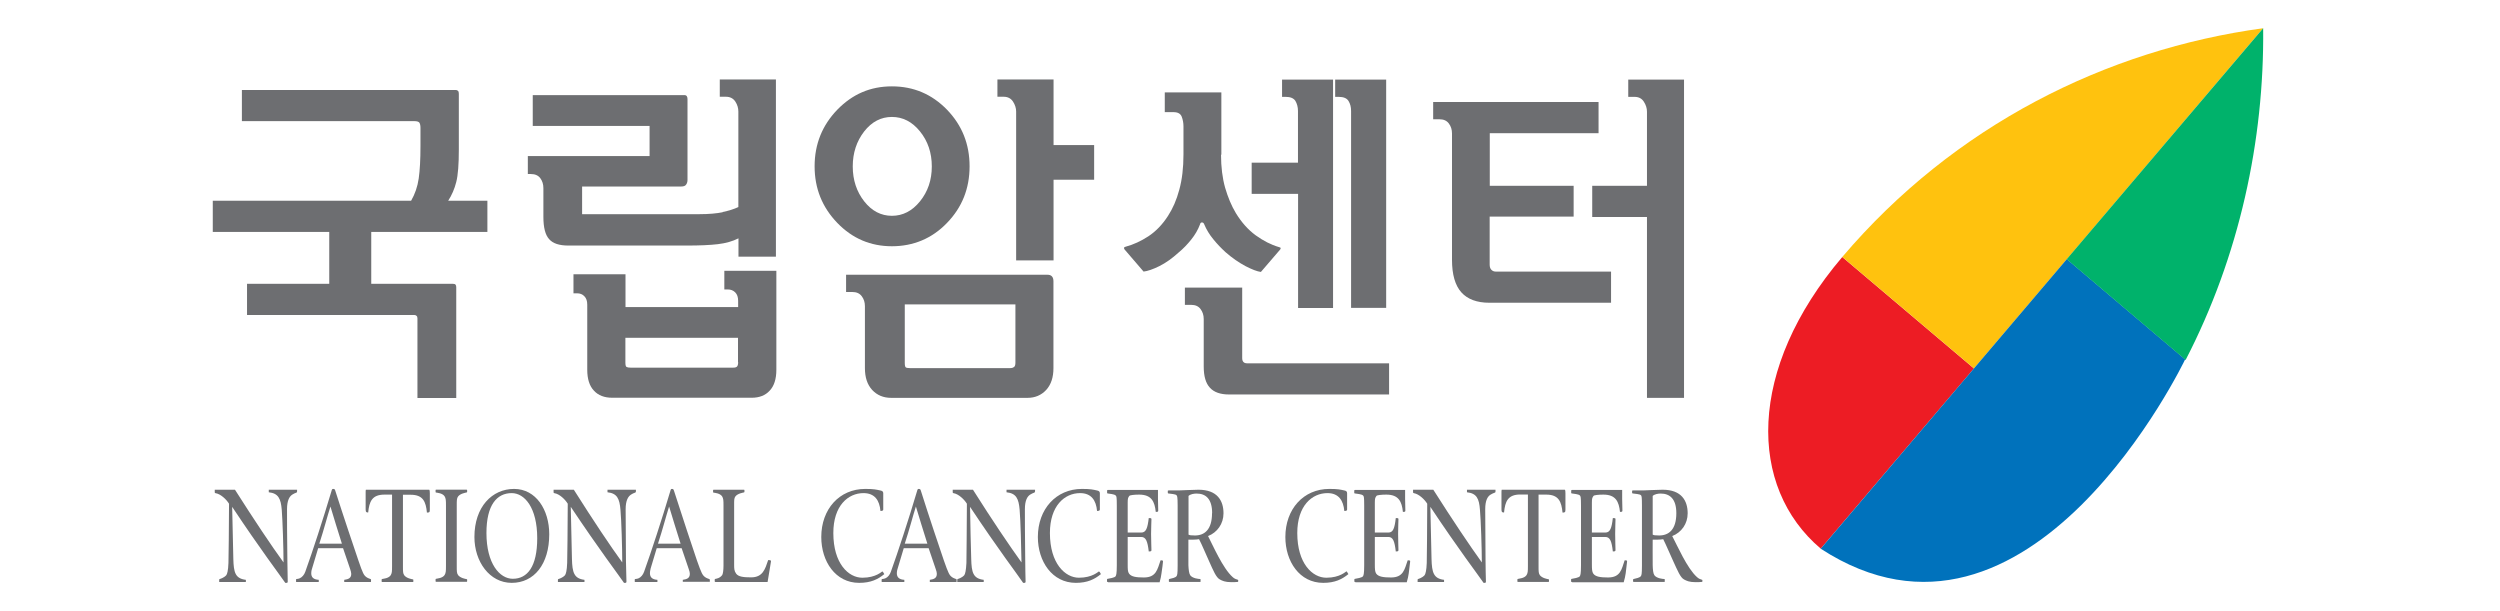 <svg width="90" height="22" viewBox="0 0 90 22" fill="none" xmlns="http://www.w3.org/2000/svg">
<path d="M11.853 8.349H7.66V7.227H14.8C14.939 6.987 15.032 6.718 15.074 6.424C15.116 6.13 15.137 5.739 15.137 5.248V4.601C15.137 4.508 15.12 4.449 15.095 4.412C15.066 4.378 15.007 4.361 14.914 4.361H8.708V3.239H16.409C16.442 3.239 16.468 3.252 16.489 3.273C16.51 3.294 16.518 3.327 16.518 3.378V5.382C16.518 5.916 16.489 6.302 16.425 6.554C16.362 6.802 16.265 7.025 16.135 7.227H17.546V8.349H13.365V10.218H16.312C16.354 10.218 16.383 10.227 16.4 10.248C16.417 10.269 16.425 10.298 16.425 10.34V14.328H15.028V11.462C15.028 11.42 15.019 11.39 14.994 11.37C14.973 11.348 14.948 11.34 14.914 11.34H8.893V10.218H11.853V8.349Z" fill="#6D6E71"/>
<path d="M26.573 13.038C26.573 13.113 26.56 13.164 26.535 13.193C26.509 13.223 26.463 13.235 26.396 13.235H22.699C22.632 13.235 22.585 13.227 22.556 13.21C22.526 13.193 22.514 13.139 22.514 13.046V12.16H26.568V13.034L26.573 13.038ZM26.025 7.639C25.798 7.685 25.52 7.71 25.187 7.71H20.956V6.714H24.526C24.611 6.714 24.669 6.693 24.699 6.647C24.733 6.601 24.75 6.546 24.75 6.479V3.563C24.75 3.521 24.741 3.487 24.724 3.462C24.707 3.437 24.678 3.424 24.636 3.424H19.179V4.534H23.385V5.618H19.002V6.265H19.112C19.264 6.265 19.373 6.315 19.449 6.412C19.524 6.513 19.562 6.63 19.562 6.773V7.807C19.562 8.189 19.63 8.458 19.769 8.609C19.903 8.765 20.135 8.84 20.459 8.84H24.729C25.187 8.84 25.558 8.824 25.844 8.79C26.131 8.756 26.379 8.685 26.585 8.58V9.239H27.933V2.861H25.912V3.483H26.135C26.282 3.483 26.396 3.542 26.471 3.655C26.547 3.773 26.581 3.891 26.581 4.017V7.454C26.421 7.529 26.232 7.588 26.008 7.634L26.025 7.639ZM22.518 9.874H20.645V10.559H20.771C20.88 10.559 20.969 10.592 21.036 10.664C21.108 10.735 21.141 10.836 21.141 10.971V13.311C21.141 13.643 21.221 13.895 21.381 14.063C21.537 14.235 21.76 14.319 22.042 14.319H27.061C27.335 14.319 27.554 14.235 27.709 14.063C27.869 13.895 27.949 13.643 27.949 13.311V9.748H26.076V10.42H26.198C26.307 10.42 26.396 10.454 26.467 10.525C26.539 10.597 26.573 10.697 26.573 10.832V11.055H22.518V9.87V9.874Z" fill="#6D6E71"/>
<path d="M31.111 4.731C31.385 4.382 31.718 4.21 32.109 4.21C32.501 4.21 32.838 4.382 33.12 4.731C33.402 5.08 33.545 5.5 33.545 5.991C33.545 6.483 33.402 6.899 33.12 7.248C32.838 7.596 32.501 7.769 32.109 7.769C31.718 7.769 31.385 7.596 31.111 7.248C30.838 6.899 30.699 6.479 30.699 5.991C30.699 5.504 30.838 5.084 31.111 4.731ZM30.143 8.025C30.686 8.588 31.343 8.865 32.109 8.865C32.876 8.865 33.553 8.588 34.092 8.025C34.635 7.466 34.905 6.786 34.905 5.987C34.905 5.189 34.635 4.512 34.092 3.949C33.549 3.391 32.888 3.109 32.109 3.109C31.33 3.109 30.686 3.391 30.143 3.949C29.6 4.512 29.326 5.189 29.326 5.987C29.326 6.786 29.6 7.462 30.143 8.025ZM36.509 13.206C36.48 13.235 36.433 13.252 36.366 13.252H32.758C32.682 13.252 32.636 13.243 32.61 13.227C32.585 13.21 32.572 13.155 32.572 13.063V10.958H36.555V13.05C36.555 13.126 36.543 13.176 36.513 13.206H36.509ZM31.137 13.252C31.137 13.584 31.221 13.844 31.398 14.038C31.575 14.227 31.802 14.323 32.084 14.323H36.989C37.263 14.323 37.486 14.227 37.663 14.038C37.839 13.844 37.924 13.584 37.924 13.252V10.126C37.924 10.042 37.903 9.983 37.865 9.945C37.827 9.907 37.776 9.891 37.709 9.891H30.459V10.512H30.686C30.838 10.512 30.947 10.563 31.023 10.664C31.099 10.764 31.137 10.882 31.137 11.025V13.256V13.252ZM37.928 2.861H35.907V3.483H36.13C36.282 3.483 36.391 3.542 36.467 3.655C36.543 3.773 36.581 3.891 36.581 4.017V9.374H37.928V6.47H39.389V5.222H37.928V2.857V2.861Z" fill="#6D6E71"/>
<path d="M43.957 5.567C43.957 6.016 44.007 6.411 44.104 6.756C44.205 7.101 44.331 7.407 44.491 7.672C44.694 8.004 44.929 8.269 45.203 8.47C45.477 8.668 45.755 8.811 46.041 8.895C46.083 8.903 46.104 8.916 46.104 8.937C46.104 8.958 46.091 8.979 46.079 8.991L45.392 9.79C45.258 9.773 45.072 9.701 44.837 9.58C44.601 9.453 44.361 9.29 44.121 9.08C43.965 8.937 43.818 8.785 43.679 8.613C43.54 8.445 43.43 8.264 43.35 8.071C43.334 8.029 43.308 8.008 43.27 8.008C43.233 8.008 43.212 8.029 43.203 8.071C43.127 8.273 43.022 8.453 42.883 8.626C42.748 8.794 42.597 8.953 42.428 9.092C42.201 9.298 41.974 9.462 41.738 9.58C41.502 9.697 41.313 9.76 41.169 9.777L40.483 8.979C40.483 8.979 40.462 8.945 40.466 8.924C40.466 8.903 40.487 8.89 40.521 8.882C40.803 8.806 41.077 8.68 41.346 8.504C41.612 8.327 41.847 8.084 42.045 7.777C42.218 7.512 42.357 7.197 42.454 6.832C42.555 6.466 42.605 6.042 42.605 5.559V4.55C42.605 4.428 42.584 4.311 42.542 4.201C42.5 4.092 42.403 4.037 42.243 4.037H41.932V3.327H43.969V5.571L43.957 5.567ZM49.898 11.084H48.639V3.995C48.639 3.853 48.609 3.735 48.546 3.634C48.483 3.533 48.365 3.487 48.188 3.487H48.066V2.865H49.902V11.088L49.898 11.084ZM46.727 5.853V3.995C46.727 3.853 46.693 3.735 46.635 3.634C46.571 3.533 46.453 3.487 46.281 3.487H46.154V2.865H47.99V11.088H46.731V6.979H45.06V5.857H46.731L46.727 5.853ZM44.719 10.348V12.89C44.719 12.949 44.731 12.995 44.761 13.029C44.79 13.063 44.837 13.079 44.891 13.079H50.007V14.201H44.243C43.936 14.201 43.704 14.121 43.557 13.958C43.405 13.794 43.334 13.542 43.334 13.193V11.487C43.334 11.348 43.296 11.227 43.22 11.126C43.144 11.025 43.035 10.975 42.883 10.975H42.656V10.353H44.715L44.719 10.348Z" fill="#6D6E71"/>
<path d="M59.291 6.685V4.021C59.291 3.895 59.253 3.777 59.177 3.659C59.101 3.542 58.992 3.487 58.84 3.487H58.617V2.865H60.625V14.323H59.291V7.811H57.32V6.689H59.291V6.685ZM53.628 7.794V9.525C53.628 9.609 53.649 9.672 53.691 9.714C53.733 9.756 53.784 9.777 53.843 9.777H57.998V10.899H53.619C53.169 10.899 52.832 10.773 52.609 10.525C52.386 10.277 52.272 9.886 52.272 9.353V4.806C52.272 4.664 52.234 4.546 52.158 4.445C52.083 4.344 51.973 4.294 51.822 4.294H51.594V3.672H57.548V4.794H53.632V6.689H56.651V7.798H53.632L53.628 7.794Z" fill="#6D6E71"/>
<path d="M7.891 20.953V20.874C7.891 20.874 7.891 20.848 7.912 20.844C7.925 20.84 8.055 20.806 8.144 20.71C8.177 20.672 8.215 20.542 8.224 20.268C8.228 20.126 8.245 18.949 8.245 18.134C8.148 17.974 7.941 17.785 7.769 17.756C7.739 17.752 7.731 17.747 7.731 17.714V17.63H8.459C9.167 18.743 9.76 19.63 10.207 20.247C10.207 19.743 10.173 18.727 10.143 18.353C10.11 17.949 10.021 17.76 9.676 17.722V17.63H10.695V17.689C10.695 17.689 10.691 17.727 10.678 17.731C10.619 17.752 10.565 17.777 10.522 17.806C10.426 17.869 10.333 18.004 10.333 18.332C10.333 18.487 10.333 19.399 10.346 20.218C10.35 20.47 10.354 20.722 10.358 20.932C10.358 20.966 10.35 20.979 10.32 20.983H10.27C10.063 20.68 9.394 19.806 8.358 18.247C8.367 18.76 8.392 19.798 8.4 20.122C8.413 20.609 8.468 20.827 8.851 20.874V20.953H7.891Z" fill="#6D6E71"/>
<path d="M12.308 19.571H11.496C11.668 19.042 11.782 18.588 11.896 18.235C12.03 18.676 12.161 19.113 12.308 19.571ZM13.344 20.958C13.344 20.958 13.357 20.953 13.357 20.937V20.869C13.357 20.869 13.357 20.849 13.335 20.844C13.306 20.832 13.243 20.815 13.192 20.777C13.095 20.706 13.062 20.643 12.902 20.176C12.755 19.743 12.367 18.596 12.072 17.672C12.056 17.613 12.043 17.601 11.992 17.601C11.959 17.601 11.95 17.617 11.933 17.68C11.634 18.685 11.251 19.857 10.99 20.584C10.952 20.693 10.872 20.785 10.788 20.819C10.75 20.836 10.721 20.84 10.675 20.844C10.658 20.849 10.658 20.853 10.658 20.869V20.933C10.658 20.933 10.658 20.953 10.666 20.953H11.475V20.874C11.281 20.861 11.205 20.781 11.205 20.634C11.205 20.605 11.209 20.542 11.235 20.466L11.454 19.735H12.35L12.607 20.491C12.628 20.559 12.645 20.613 12.645 20.659C12.645 20.815 12.54 20.853 12.392 20.874V20.953H13.348L13.344 20.958Z" fill="#6D6E71"/>
<path d="M13.752 20.953C13.752 20.953 13.739 20.949 13.739 20.932V20.869C13.739 20.869 13.739 20.848 13.756 20.844C13.803 20.832 13.988 20.823 14.064 20.71C14.11 20.634 14.114 20.575 14.114 20.386V17.806H13.841C13.39 17.806 13.293 18.058 13.255 18.449C13.192 18.449 13.163 18.441 13.163 18.34V17.752C13.163 17.676 13.163 17.651 13.171 17.63H15.453C15.47 17.655 15.474 17.68 15.474 17.76V18.348C15.474 18.445 15.453 18.453 15.369 18.453C15.331 18.063 15.234 17.811 14.784 17.811H14.506V20.39C14.506 20.579 14.506 20.647 14.556 20.714C14.64 20.819 14.817 20.848 14.864 20.857C14.88 20.861 14.88 20.865 14.88 20.882V20.932C14.88 20.932 14.88 20.953 14.868 20.953H13.756H13.752Z" fill="#6D6E71"/>
<path d="M16.805 17.631C16.805 17.631 16.817 17.635 16.817 17.652V17.702C16.817 17.702 16.817 17.723 16.801 17.727C16.754 17.74 16.578 17.765 16.493 17.87C16.443 17.937 16.443 18.009 16.443 18.202V20.379C16.443 20.568 16.443 20.639 16.493 20.706C16.578 20.811 16.754 20.841 16.801 20.849C16.817 20.853 16.817 20.858 16.817 20.874V20.925C16.817 20.925 16.813 20.946 16.805 20.946H15.697C15.697 20.946 15.681 20.942 15.681 20.925V20.862C15.681 20.862 15.681 20.841 15.697 20.837C15.744 20.824 15.929 20.816 16.005 20.702C16.051 20.627 16.055 20.563 16.055 20.374V18.198C16.055 18.009 16.051 17.942 16.005 17.866C15.929 17.753 15.744 17.74 15.697 17.732C15.681 17.727 15.681 17.719 15.681 17.706V17.648C15.681 17.648 15.685 17.627 15.697 17.627H16.805V17.631Z" fill="#6D6E71"/>
<path d="M19.34 19.374C19.34 20.395 18.99 20.836 18.46 20.836C17.988 20.836 17.512 20.29 17.512 19.189C17.512 18.172 17.891 17.752 18.422 17.752C18.885 17.752 19.34 18.277 19.34 19.374ZM19.773 19.235C19.773 18.349 19.293 17.601 18.506 17.601C17.719 17.601 17.079 18.243 17.079 19.332C17.079 20.214 17.622 20.983 18.422 20.983C19.222 20.983 19.773 20.319 19.773 19.231V19.235Z" fill="#6D6E71"/>
<path d="M20.085 20.953V20.874C20.085 20.874 20.085 20.848 20.106 20.844C20.119 20.84 20.249 20.806 20.338 20.71C20.371 20.672 20.409 20.542 20.418 20.268C20.422 20.126 20.439 18.949 20.439 18.134C20.342 17.974 20.14 17.785 19.967 17.756C19.938 17.752 19.929 17.747 19.929 17.714V17.63H20.658C21.361 18.743 21.954 19.63 22.401 20.247C22.401 19.743 22.371 18.727 22.337 18.353C22.304 17.949 22.215 17.76 21.87 17.722V17.63H22.893V17.689C22.893 17.689 22.889 17.727 22.872 17.731C22.809 17.752 22.759 17.777 22.716 17.806C22.62 17.869 22.523 18.004 22.523 18.332C22.523 18.487 22.527 19.399 22.535 20.218C22.54 20.47 22.548 20.722 22.552 20.932C22.552 20.966 22.544 20.979 22.514 20.983H22.464C22.258 20.68 21.588 19.806 20.548 18.247C20.556 18.76 20.582 19.798 20.59 20.122C20.603 20.609 20.662 20.827 21.041 20.874V20.953H20.089H20.085Z" fill="#6D6E71"/>
<path d="M24.501 19.571H23.688C23.861 19.042 23.975 18.588 24.088 18.235C24.223 18.676 24.354 19.113 24.501 19.571ZM25.554 20.945V20.869C25.554 20.869 25.549 20.849 25.528 20.844C25.499 20.832 25.436 20.815 25.385 20.777C25.288 20.706 25.255 20.643 25.09 20.176C24.943 19.743 24.56 18.596 24.265 17.672C24.248 17.613 24.232 17.601 24.189 17.601C24.156 17.601 24.147 17.617 24.131 17.68C23.832 18.685 23.448 19.857 23.187 20.584C23.149 20.693 23.07 20.785 22.989 20.819C22.952 20.836 22.918 20.84 22.872 20.844C22.851 20.849 22.851 20.853 22.851 20.869V20.933C22.851 20.933 22.851 20.953 22.859 20.953H23.667V20.874C23.478 20.861 23.398 20.781 23.398 20.634C23.398 20.605 23.402 20.542 23.423 20.466L23.642 19.735H24.539L24.796 20.491C24.821 20.559 24.834 20.613 24.834 20.659C24.834 20.815 24.724 20.853 24.581 20.874V20.945H25.554Z" fill="#6D6E71"/>
<path d="M25.76 20.953C25.739 20.949 25.73 20.945 25.73 20.928V20.861C25.73 20.861 25.73 20.848 25.751 20.84C25.798 20.832 25.916 20.815 26 20.701C26.025 20.659 26.046 20.537 26.046 20.361V18.201C26.046 18.012 26.042 17.945 25.996 17.869C25.92 17.756 25.735 17.743 25.688 17.735C25.671 17.731 25.671 17.722 25.671 17.71V17.651C25.671 17.651 25.676 17.63 25.684 17.63H26.787C26.787 17.63 26.8 17.634 26.8 17.651V17.701C26.8 17.701 26.8 17.722 26.783 17.727C26.737 17.739 26.56 17.764 26.476 17.869C26.425 17.937 26.429 18.008 26.429 18.201V20.327C26.429 20.462 26.429 20.554 26.501 20.651C26.581 20.764 26.77 20.785 27.04 20.785C27.461 20.785 27.545 20.487 27.654 20.163C27.726 20.163 27.756 20.168 27.756 20.206C27.756 20.222 27.73 20.374 27.701 20.546C27.675 20.684 27.654 20.84 27.633 20.953H25.764H25.76Z" fill="#6D6E71"/>
<path d="M30.93 20.983C30.075 20.983 29.566 20.21 29.566 19.332C29.566 18.328 30.218 17.601 31.149 17.601C31.461 17.601 31.549 17.626 31.684 17.655C31.759 17.668 31.797 17.693 31.797 17.756V18.344C31.797 18.382 31.759 18.395 31.696 18.395C31.663 18.012 31.49 17.752 31.086 17.752C30.53 17.752 30 18.206 30 19.189C30 20.29 30.547 20.798 31.044 20.798C31.541 20.798 31.747 20.571 31.764 20.571C31.764 20.571 31.772 20.578 31.789 20.592L31.835 20.668C31.608 20.853 31.355 20.983 30.93 20.983Z" fill="#6D6E71"/>
<path d="M33.385 19.571H32.572C32.745 19.042 32.859 18.588 32.972 18.235C33.107 18.676 33.238 19.113 33.385 19.571ZM34.421 20.953C34.421 20.953 34.438 20.953 34.438 20.937V20.869C34.438 20.869 34.438 20.849 34.416 20.844C34.387 20.832 34.324 20.815 34.273 20.777C34.176 20.706 34.143 20.643 33.979 20.176C33.831 19.743 33.444 18.596 33.153 17.672C33.137 17.613 33.12 17.601 33.073 17.601C33.04 17.601 33.031 17.617 33.014 17.68C32.716 18.685 32.332 19.857 32.071 20.584C32.033 20.693 31.958 20.785 31.873 20.819C31.836 20.836 31.806 20.84 31.76 20.844C31.739 20.849 31.739 20.853 31.739 20.869V20.933C31.739 20.933 31.739 20.953 31.747 20.953H32.556V20.874C32.366 20.861 32.286 20.781 32.286 20.634C32.286 20.605 32.29 20.542 32.316 20.466L32.535 19.735H33.431L33.688 20.491C33.713 20.559 33.726 20.613 33.726 20.659C33.726 20.815 33.617 20.853 33.473 20.874V20.953H34.429H34.421Z" fill="#6D6E71"/>
<path d="M37.262 17.63V17.689C37.262 17.689 37.254 17.727 37.241 17.731C37.182 17.752 37.132 17.777 37.086 17.806C36.989 17.869 36.896 18.004 36.896 18.332C36.896 18.487 36.896 19.399 36.909 20.218C36.909 20.47 36.917 20.722 36.921 20.932C36.921 20.966 36.913 20.979 36.883 20.983H36.833C36.631 20.68 35.957 19.806 34.922 18.247C34.93 18.76 34.951 19.798 34.964 20.122C34.976 20.609 35.031 20.827 35.414 20.874V20.953H34.462V20.874C34.462 20.874 34.462 20.848 34.479 20.844C34.492 20.84 34.623 20.806 34.711 20.71C34.745 20.672 34.778 20.537 34.791 20.268C34.791 20.126 34.808 18.949 34.808 18.134C34.711 17.974 34.505 17.785 34.336 17.756C34.307 17.752 34.298 17.747 34.298 17.714V17.63H35.027C35.73 18.743 36.328 19.626 36.774 20.247C36.766 19.743 36.74 18.727 36.707 18.353C36.673 17.949 36.584 17.76 36.235 17.722V17.63H37.258H37.262Z" fill="#6D6E71"/>
<path d="M38.732 20.983C37.877 20.983 37.363 20.21 37.363 19.332C37.363 18.328 38.02 17.601 38.951 17.601C39.262 17.601 39.35 17.626 39.485 17.655C39.557 17.668 39.595 17.693 39.595 17.756V18.344C39.595 18.382 39.557 18.395 39.494 18.395C39.46 18.012 39.287 17.752 38.883 17.752C38.327 17.752 37.797 18.206 37.797 19.189C37.797 20.29 38.349 20.798 38.841 20.798C39.334 20.798 39.544 20.571 39.561 20.571C39.561 20.571 39.571 20.578 39.59 20.592L39.633 20.668C39.405 20.853 39.153 20.983 38.727 20.983H38.732Z" fill="#6D6E71"/>
<path d="M39.885 20.953C39.852 20.949 39.852 20.945 39.852 20.928V20.861C39.852 20.861 39.852 20.848 39.864 20.84C39.932 20.827 40.134 20.798 40.163 20.743C40.18 20.71 40.205 20.676 40.205 20.352V18.205C40.205 17.886 40.193 17.865 40.167 17.84C40.117 17.785 39.936 17.777 39.873 17.764C39.856 17.76 39.856 17.752 39.856 17.739V17.663C39.856 17.663 39.856 17.638 39.881 17.638H41.687C41.687 17.689 41.687 17.869 41.687 17.962C41.687 18.092 41.696 18.357 41.696 18.382C41.696 18.424 41.675 18.428 41.607 18.428C41.569 18.063 41.46 17.806 41.009 17.806C40.841 17.806 40.681 17.823 40.656 17.852C40.609 17.916 40.597 17.945 40.597 18.092V19.172H41.085C41.258 19.172 41.312 19.016 41.355 18.651C41.439 18.651 41.452 18.655 41.452 18.693C41.452 18.718 41.439 19.058 41.439 19.218C41.439 19.508 41.452 19.659 41.452 19.806C41.452 19.848 41.422 19.852 41.355 19.852C41.312 19.487 41.254 19.331 41.085 19.331H40.597V20.302C40.597 20.491 40.597 20.584 40.647 20.651C40.727 20.764 40.908 20.789 41.178 20.789C41.628 20.789 41.666 20.495 41.78 20.172C41.856 20.172 41.868 20.176 41.868 20.214C41.868 20.243 41.835 20.512 41.814 20.638C41.801 20.735 41.78 20.848 41.746 20.962H39.894L39.885 20.953Z" fill="#6D6E71"/>
<path d="M43.633 18.474C43.633 19.071 43.359 19.277 43.018 19.277C42.867 19.277 42.829 19.268 42.787 19.247V17.853C42.854 17.79 42.98 17.768 43.077 17.768C43.406 17.768 43.637 17.958 43.637 18.474H43.633ZM43.203 20.953C43.203 20.953 43.22 20.949 43.22 20.937V20.857C43.22 20.857 43.216 20.844 43.203 20.844C43.157 20.844 42.926 20.823 42.846 20.706C42.804 20.638 42.791 20.516 42.782 20.348C42.782 20.252 42.782 19.357 42.782 19.428C42.854 19.428 43.056 19.432 43.166 19.411C43.275 19.617 43.41 19.953 43.528 20.206C43.679 20.542 43.78 20.79 43.915 20.861C44.004 20.907 44.096 20.958 44.332 20.958C44.395 20.958 44.471 20.958 44.559 20.949C44.576 20.949 44.576 20.932 44.576 20.903C44.576 20.865 44.559 20.874 44.542 20.865C44.496 20.853 44.437 20.832 44.374 20.773C44.02 20.458 43.663 19.63 43.49 19.298C43.822 19.168 44.046 18.857 44.046 18.479C44.046 18.029 43.827 17.63 43.145 17.63C42.943 17.63 42.538 17.655 42.441 17.655H42.079C42.046 17.655 42.041 17.659 42.041 17.676V17.739C42.041 17.739 42.041 17.76 42.058 17.764C42.138 17.781 42.328 17.781 42.361 17.836C42.378 17.865 42.395 17.882 42.395 18.201V20.361C42.395 20.68 42.378 20.706 42.357 20.739C42.324 20.798 42.18 20.823 42.096 20.844C42.096 20.844 42.091 20.85 42.079 20.861V20.928C42.079 20.928 42.084 20.949 42.1 20.949H43.195L43.203 20.953Z" fill="#6D6E71"/>
<path d="M47.637 20.983C46.782 20.983 46.273 20.21 46.273 19.332C46.273 18.328 46.925 17.601 47.856 17.601C48.168 17.601 48.256 17.626 48.391 17.655C48.462 17.668 48.496 17.693 48.496 17.756V18.344C48.496 18.382 48.462 18.395 48.395 18.395C48.361 18.012 48.189 17.752 47.789 17.752C47.233 17.752 46.702 18.206 46.702 19.189C46.702 20.29 47.25 20.798 47.747 20.798C48.243 20.798 48.45 20.571 48.467 20.571C48.483 20.571 48.483 20.571 48.496 20.592L48.542 20.668C48.315 20.853 48.058 20.983 47.637 20.983Z" fill="#6D6E71"/>
<path d="M48.791 20.953C48.757 20.949 48.757 20.945 48.757 20.928V20.861C48.757 20.861 48.757 20.848 48.77 20.84C48.837 20.827 49.039 20.798 49.069 20.743C49.086 20.71 49.111 20.676 49.111 20.352V18.205C49.111 17.886 49.098 17.865 49.073 17.84C49.022 17.785 48.841 17.777 48.774 17.764C48.753 17.76 48.753 17.752 48.753 17.739V17.663C48.753 17.663 48.753 17.638 48.782 17.638H50.584C50.584 17.689 50.584 17.869 50.584 17.962C50.584 18.092 50.593 18.357 50.593 18.382C50.593 18.424 50.572 18.428 50.504 18.428C50.467 18.063 50.357 17.806 49.907 17.806C49.738 17.806 49.574 17.823 49.553 17.852C49.507 17.916 49.494 17.945 49.494 18.092V19.172H49.982C50.155 19.172 50.206 19.016 50.248 18.651C50.332 18.651 50.344 18.655 50.344 18.693C50.344 18.718 50.332 19.058 50.332 19.218C50.332 19.508 50.344 19.659 50.344 19.806C50.344 19.848 50.311 19.852 50.248 19.852C50.206 19.487 50.151 19.331 49.982 19.331H49.494V20.302C49.494 20.491 49.498 20.584 49.544 20.651C49.624 20.764 49.81 20.789 50.075 20.789C50.526 20.789 50.563 20.495 50.677 20.172C50.757 20.172 50.766 20.176 50.766 20.214C50.766 20.243 50.732 20.512 50.715 20.638C50.702 20.735 50.677 20.848 50.643 20.962H48.791V20.953Z" fill="#6D6E71"/>
<path d="M53.838 17.63V17.689C53.838 17.689 53.838 17.727 53.822 17.731C53.763 17.752 53.708 17.777 53.662 17.806C53.56 17.869 53.468 18.004 53.468 18.332C53.468 18.487 53.472 19.399 53.48 20.218C53.48 20.47 53.489 20.722 53.493 20.932C53.493 20.966 53.485 20.979 53.455 20.983H53.409C53.203 20.68 52.529 19.806 51.493 18.247C51.502 18.76 51.527 19.798 51.535 20.122C51.548 20.609 51.607 20.827 51.986 20.874V20.953H51.034V20.874C51.034 20.874 51.034 20.848 51.051 20.844C51.064 20.84 51.194 20.806 51.283 20.71C51.316 20.672 51.354 20.537 51.363 20.268C51.367 20.126 51.38 18.949 51.38 18.134C51.283 17.974 51.076 17.785 50.908 17.756C50.883 17.752 50.87 17.747 50.87 17.714V17.63H51.599C52.306 18.743 52.9 19.626 53.346 20.247C53.346 19.743 53.312 18.727 53.278 18.353C53.249 17.949 53.16 17.76 52.811 17.722V17.63H53.83H53.838Z" fill="#6D6E71"/>
<path d="M56.335 17.63C56.352 17.655 56.356 17.68 56.356 17.76V18.348C56.356 18.445 56.331 18.453 56.251 18.453C56.213 18.063 56.116 17.806 55.666 17.806H55.388V20.386C55.388 20.575 55.388 20.642 55.438 20.71C55.523 20.815 55.7 20.844 55.746 20.853C55.763 20.857 55.763 20.861 55.763 20.878V20.928C55.763 20.928 55.763 20.949 55.746 20.949H54.639C54.639 20.949 54.626 20.945 54.626 20.928V20.865C54.626 20.865 54.626 20.844 54.647 20.84C54.693 20.827 54.878 20.819 54.954 20.706C55.001 20.63 55.005 20.571 55.005 20.382V17.802H54.731C54.281 17.802 54.184 18.054 54.146 18.449C54.078 18.449 54.053 18.441 54.053 18.34V17.752C54.053 17.676 54.053 17.651 54.062 17.63H56.344H56.335Z" fill="#6D6E71"/>
<path d="M56.592 20.953C56.559 20.949 56.559 20.945 56.559 20.928V20.861C56.559 20.861 56.559 20.848 56.575 20.84C56.643 20.827 56.845 20.798 56.874 20.743C56.891 20.71 56.916 20.676 56.916 20.352V18.205C56.916 17.886 56.9 17.865 56.879 17.84C56.832 17.785 56.647 17.777 56.584 17.764C56.563 17.76 56.563 17.752 56.563 17.739V17.663C56.563 17.663 56.563 17.638 56.592 17.638H58.398C58.398 17.689 58.398 17.869 58.398 17.962C58.398 18.092 58.407 18.357 58.407 18.382C58.407 18.424 58.386 18.428 58.319 18.428C58.281 18.063 58.171 17.806 57.721 17.806C57.552 17.806 57.388 17.823 57.367 17.852C57.321 17.916 57.308 17.945 57.308 18.092V19.172H57.792C57.965 19.172 58.02 19.016 58.062 18.651C58.146 18.651 58.158 18.655 58.158 18.693C58.158 18.718 58.146 19.058 58.146 19.218C58.146 19.508 58.158 19.659 58.158 19.806C58.158 19.848 58.125 19.852 58.062 19.852C58.02 19.487 57.965 19.331 57.792 19.331H57.308V20.302C57.308 20.491 57.312 20.584 57.359 20.651C57.438 20.764 57.62 20.789 57.889 20.789C58.34 20.789 58.377 20.495 58.487 20.172C58.567 20.172 58.575 20.176 58.575 20.214C58.575 20.243 58.542 20.512 58.525 20.638C58.512 20.735 58.487 20.848 58.453 20.962H56.601L56.592 20.953Z" fill="#6D6E71"/>
<path d="M60.348 18.474C60.348 19.071 60.074 19.277 59.729 19.277C59.577 19.277 59.539 19.268 59.497 19.247V17.853C59.565 17.79 59.687 17.768 59.784 17.768C60.112 17.768 60.348 17.958 60.348 18.474ZM59.914 20.953C59.914 20.953 59.931 20.949 59.931 20.937V20.857C59.931 20.857 59.927 20.844 59.914 20.844C59.868 20.844 59.636 20.823 59.556 20.706C59.514 20.638 59.502 20.516 59.497 20.348C59.493 20.252 59.497 19.357 59.497 19.428C59.569 19.428 59.771 19.432 59.876 19.411C59.981 19.617 60.12 19.953 60.238 20.206C60.394 20.542 60.491 20.79 60.626 20.861C60.714 20.907 60.807 20.958 61.042 20.958C61.106 20.958 61.181 20.958 61.27 20.949C61.287 20.949 61.287 20.932 61.287 20.903C61.287 20.865 61.27 20.874 61.253 20.865C61.207 20.853 61.152 20.832 61.089 20.773C60.735 20.458 60.377 19.63 60.2 19.298C60.533 19.168 60.756 18.857 60.756 18.479C60.756 18.029 60.537 17.63 59.855 17.63C59.649 17.63 59.249 17.655 59.156 17.655H58.794C58.765 17.655 58.756 17.659 58.756 17.676V17.739C58.756 17.739 58.756 17.76 58.777 17.764C58.857 17.781 59.047 17.781 59.081 17.836C59.097 17.865 59.11 17.882 59.11 18.201V20.361C59.11 20.68 59.093 20.706 59.072 20.739C59.038 20.798 58.895 20.823 58.811 20.844C58.811 20.844 58.804 20.85 58.79 20.861V20.928C58.79 20.928 58.794 20.949 58.815 20.949H59.91L59.914 20.953Z" fill="#6D6E71"/>
<path d="M65.547 19.752C62.928 17.534 62.886 13.294 66.322 9.252L71.063 13.265L65.547 19.752Z" fill="#ED1C24"/>
<path d="M66.322 9.251C70.347 4.516 75.825 1.785 81.475 1.016L71.063 13.264L66.322 9.251Z" fill="#FFC20E"/>
<path d="M65.547 19.752L74.406 9.328L78.666 12.937C78.666 12.937 73.075 24.647 65.543 19.752H65.547Z" fill="#0072BC"/>
<path d="M78.683 12.957C80.615 9.222 81.516 5.058 81.474 1.016L74.405 9.327V9.335L78.679 12.957H78.683Z" fill="#00B26B"/>
</svg>
